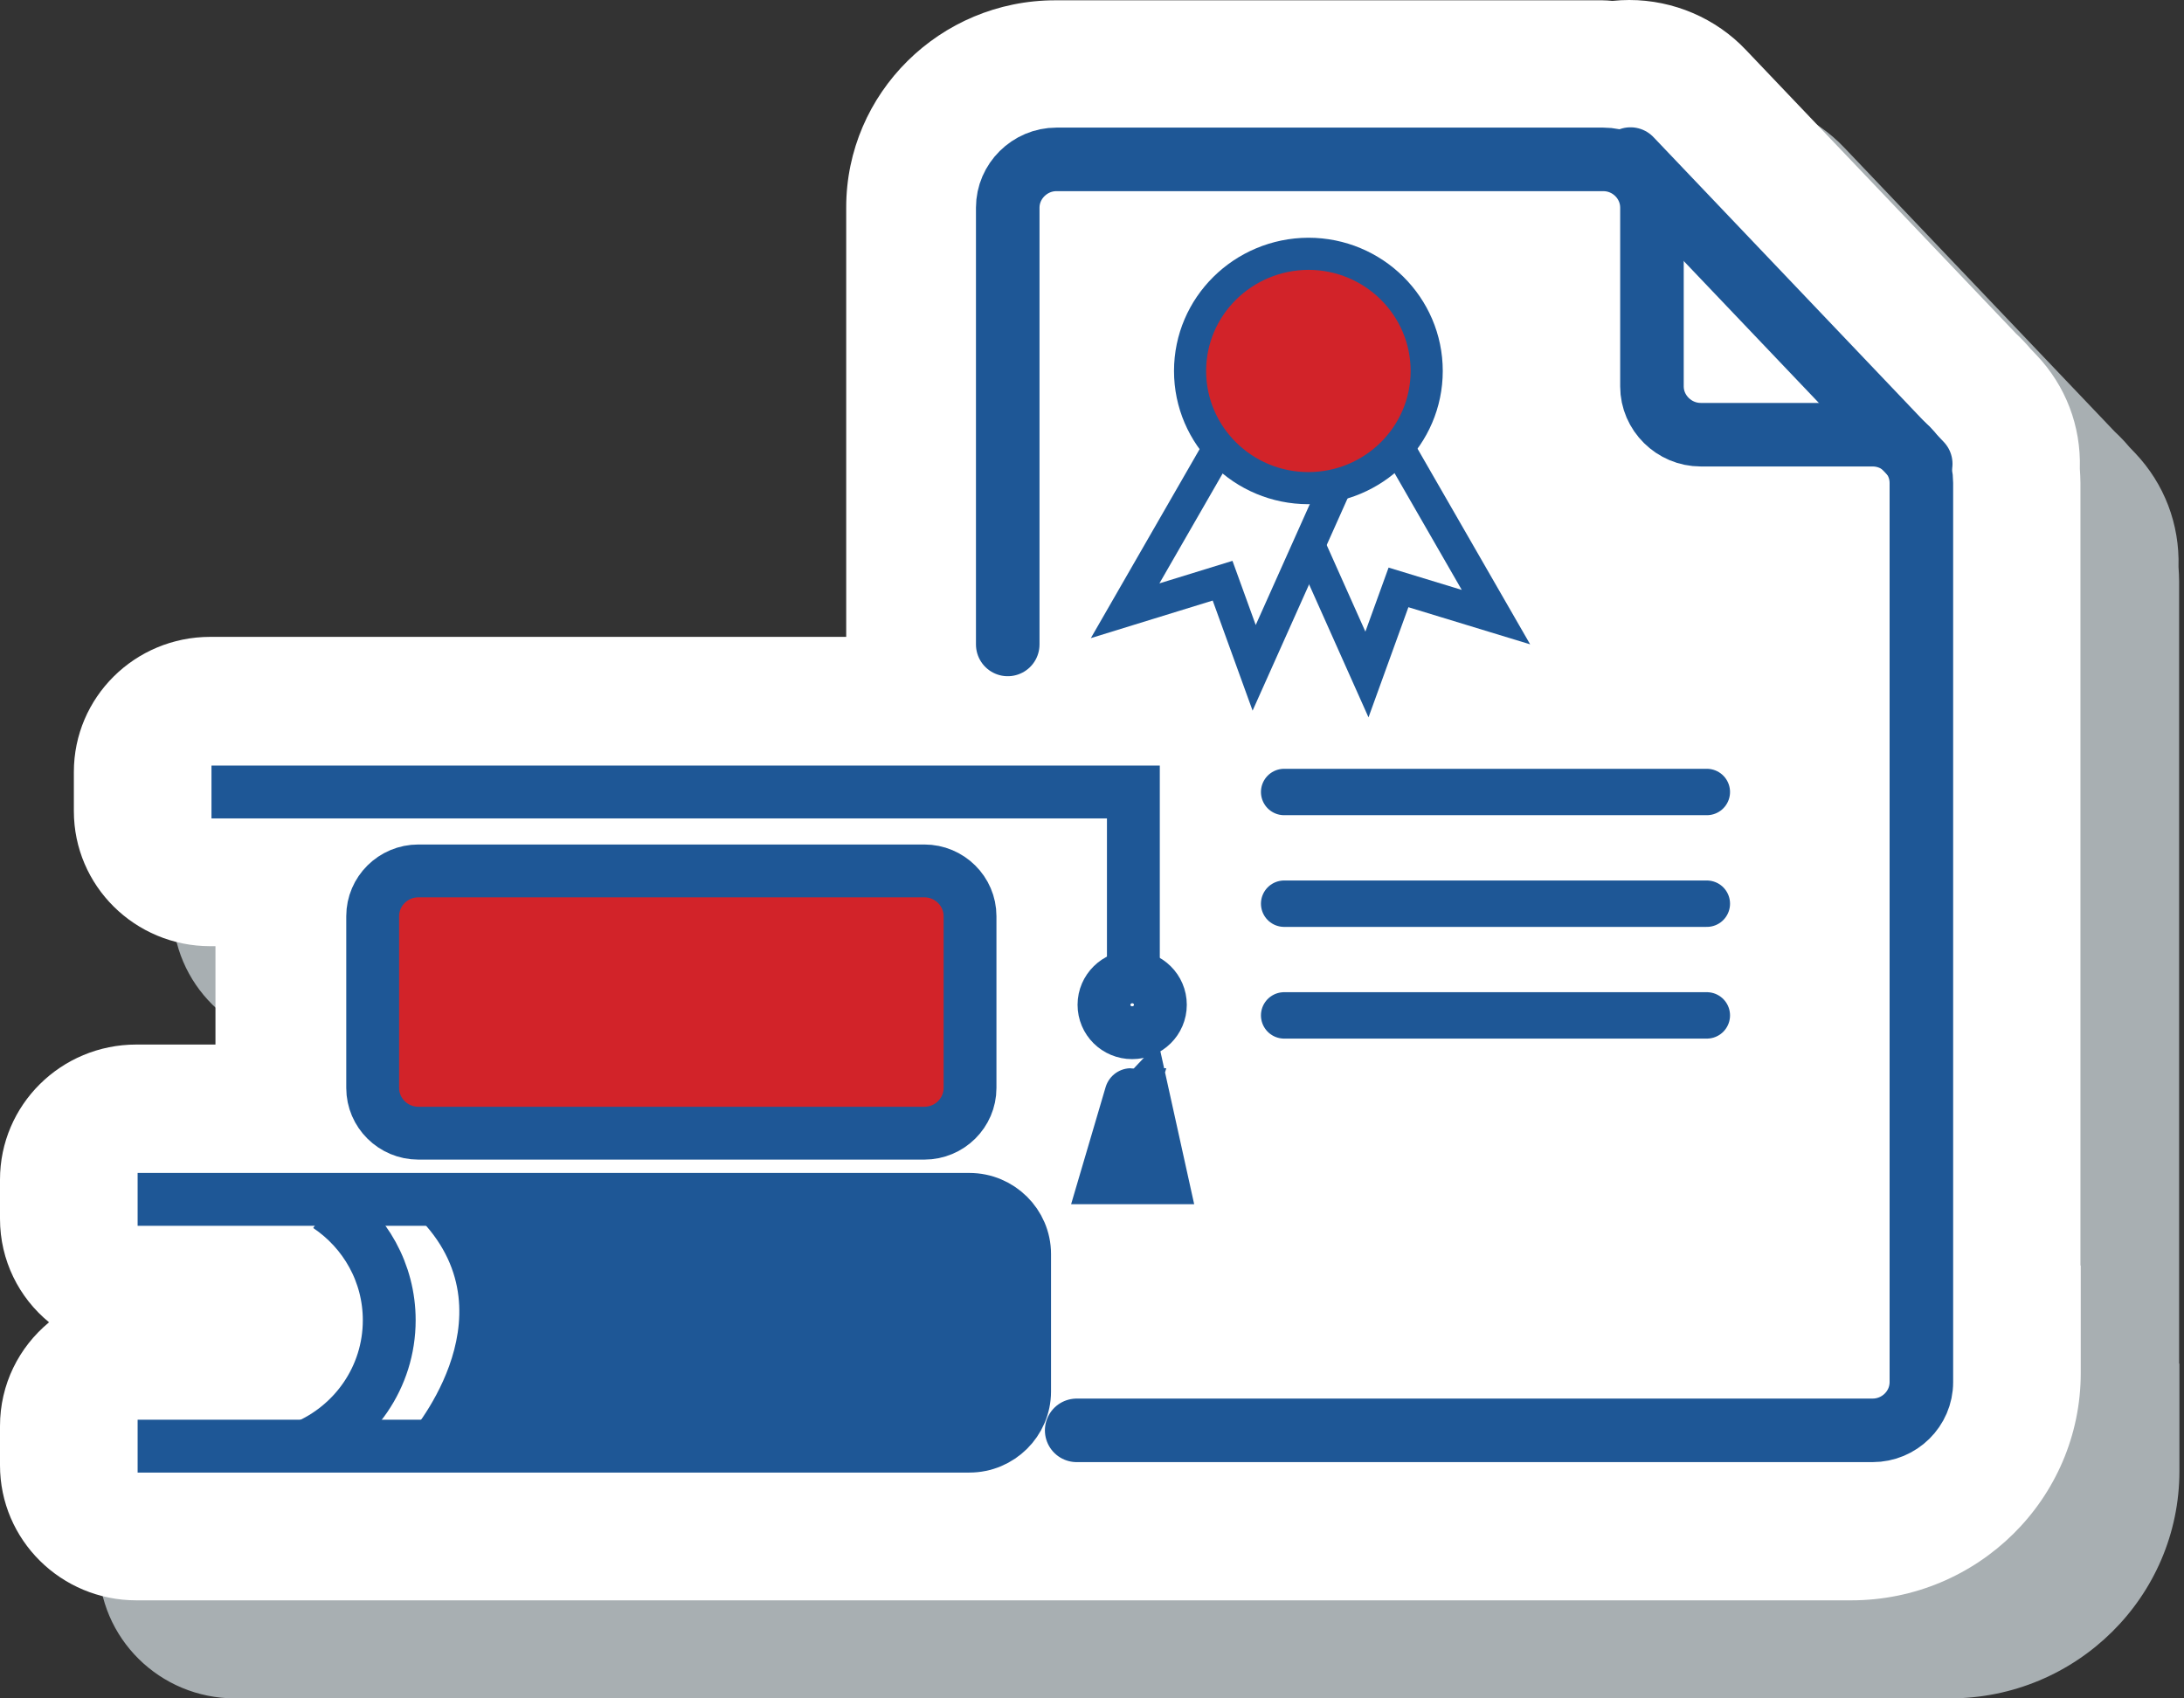 <svg width="72" height="56" viewBox="0 0 72 56" fill="none" xmlns="http://www.w3.org/2000/svg">
<rect x="0" y="0" width="72" height="56" fill="#333333" stroke="none"/>
<path opacity="0.75" d="M71.839 44.96V19.157C71.839 19.007 71.829 18.847 71.819 18.697V18.687C71.859 17.285 71.354 15.954 70.384 14.933L70.202 14.743C70.051 14.563 69.889 14.393 69.717 14.233L60.816 4.884C59.826 3.833 58.421 3.233 56.966 3.233C56.784 3.233 56.592 3.243 56.41 3.263C56.299 3.253 56.188 3.243 56.077 3.243H38.041C34.242 3.243 31.151 6.306 31.151 10.069V24.232H10.185C7.699 24.232 5.688 26.224 5.688 28.686V29.977C5.688 32.439 7.699 34.431 10.185 34.431H10.357V37.674H7.75C5.264 37.674 3.253 39.666 3.253 42.128V43.419C3.253 44.79 3.88 46.021 4.87 46.832C3.88 47.653 3.253 48.874 3.253 50.255V51.546C3.253 54.008 5.264 56 7.75 56H35.172H64.281C68.454 56 71.849 52.647 71.849 48.503V44.96H71.839Z" fill="#CFD8DC"/>
<path d="M68.586 41.727V15.924C68.586 15.774 68.576 15.614 68.566 15.464C68.566 15.464 68.566 15.454 68.566 15.444C68.606 14.043 68.101 12.721 67.131 11.7L66.949 11.51C66.797 11.33 66.636 11.16 66.464 11L57.562 1.651C56.572 0.601 55.168 0 53.713 0C53.531 0 53.339 0.01 53.157 0.03C53.046 0.02 52.935 0.01 52.824 0.01H34.788C30.989 0.01 27.897 3.073 27.897 6.836V20.999H6.931C4.446 20.999 2.435 22.991 2.435 25.453V26.744C2.435 29.206 4.446 31.198 6.931 31.198H7.103V34.441H4.496C2.011 34.441 0 36.433 0 38.895V40.186C0 41.557 0.626 42.788 1.617 43.599C0.626 44.42 0 45.641 0 47.022V48.313C0 50.775 2.011 52.767 4.496 52.767H31.919H61.028C65.201 52.767 68.596 49.414 68.596 45.27V41.727H68.586Z" fill="white"/>
<path d="M13.913 40.267H32.616C32.616 40.267 33.657 40.267 33.657 43.369C33.657 45.331 33.343 46.632 33.343 46.632C33.343 46.632 33.303 47.283 31.1 47.283C28.898 47.283 13.438 47.393 13.438 47.393C13.438 47.393 16.934 43.489 13.913 40.267Z" fill="#1E5796"/>
<path d="M10.033 47.714C11.68 47.023 12.832 45.412 12.832 43.53C12.832 41.969 12.034 40.587 10.811 39.767" stroke="#1E5796" stroke-width="1.742" stroke-miterlimit="10"/>
<path d="M12.286 35.873C12.286 36.694 12.963 37.364 13.792 37.364H30.473C31.302 37.364 31.979 36.694 31.979 35.873V30.208C31.979 29.387 31.302 28.716 30.473 28.716H13.792C12.963 28.716 12.286 29.387 12.286 30.208V35.873Z" fill="#D22329"/>
<path d="M12.286 35.873C12.286 36.694 12.963 37.364 13.792 37.364H30.473C31.302 37.364 31.979 36.694 31.979 35.873V30.208C31.979 29.387 31.302 28.716 30.473 28.716H13.792C12.963 28.716 12.286 29.387 12.286 30.208V35.873Z" stroke="#1E5796" stroke-width="1.742" stroke-miterlimit="10"/>
<path d="M6.972 26.114H37.364V32.07" stroke="#1E5796" stroke-width="1.742" stroke-miterlimit="10"/>
<path d="M36.395 33.13C36.395 33.641 36.809 34.051 37.324 34.051C37.839 34.051 38.254 33.641 38.254 33.13C38.254 32.62 37.839 32.209 37.324 32.209C36.819 32.209 36.395 32.62 36.395 33.13Z" stroke="#1E5796" stroke-width="1.742" stroke-miterlimit="10"/>
<path d="M37.678 36.093L38.284 38.835H36.476L37.284 36.093C37.274 36.093 37.617 36.153 37.678 36.093Z" stroke="#1E5796" stroke-width="1.742" stroke-miterlimit="10"/>
<path d="M4.537 47.683H31.959C32.959 47.683 33.778 46.873 33.778 45.882V41.347C33.778 40.357 32.959 39.546 31.959 39.546H4.537" stroke="#1E5796" stroke-width="1.742" stroke-miterlimit="10"/>
<path d="M39.233 12.232C39.233 14.364 40.981 16.095 43.133 16.095C45.286 16.095 47.034 14.364 47.034 12.232C47.034 10.1 45.286 8.368 43.133 8.368C40.981 8.378 39.233 10.1 39.233 12.232Z" fill="#D22329"/>
<path d="M39.233 12.232C39.233 14.364 40.981 16.095 43.133 16.095C45.286 16.095 47.034 14.364 47.034 12.232C47.034 10.1 45.286 8.368 43.133 8.368C40.981 8.378 39.233 10.1 39.233 12.232Z" stroke="#1E5796" stroke-width="1.059" stroke-miterlimit="10"/>
<path d="M40.254 14.643L37.092 20.138L40.305 19.147L41.346 22.02L44.033 16.014" stroke="#1E5796" stroke-width="1.059" stroke-miterlimit="10"/>
<path d="M46.155 14.854L49.317 20.348L46.104 19.368L45.064 22.24L43.164 17.986" stroke="#1E5796" stroke-width="1.059" stroke-miterlimit="10"/>
<path d="M35.495 47.162H61.735C62.614 47.162 63.342 46.452 63.342 45.571V15.924C63.342 15.054 62.624 14.333 61.735 14.333H56.067C55.188 14.333 54.46 13.612 54.46 12.742V6.846C54.46 5.976 53.743 5.255 52.854 5.255H34.828C33.949 5.255 33.222 5.976 33.222 6.846V21.249" stroke="#1E5796" stroke-width="2.095" stroke-miterlimit="10" stroke-linecap="round"/>
<path d="M63.321 15.294L53.753 5.245" stroke="#1E5796" stroke-width="2.095" stroke-miterlimit="10" stroke-linecap="round"/>
<path d="M42.335 26.114H56.269" stroke="#1E5796" stroke-width="1.53" stroke-miterlimit="10" stroke-linecap="round"/>
<path d="M42.335 29.797H56.269" stroke="#1E5796" stroke-width="1.53" stroke-miterlimit="10" stroke-linecap="round"/>
<path d="M42.335 33.48H56.269" stroke="#1E5796" stroke-width="1.53" stroke-miterlimit="10" stroke-linecap="round"/>
</svg>
